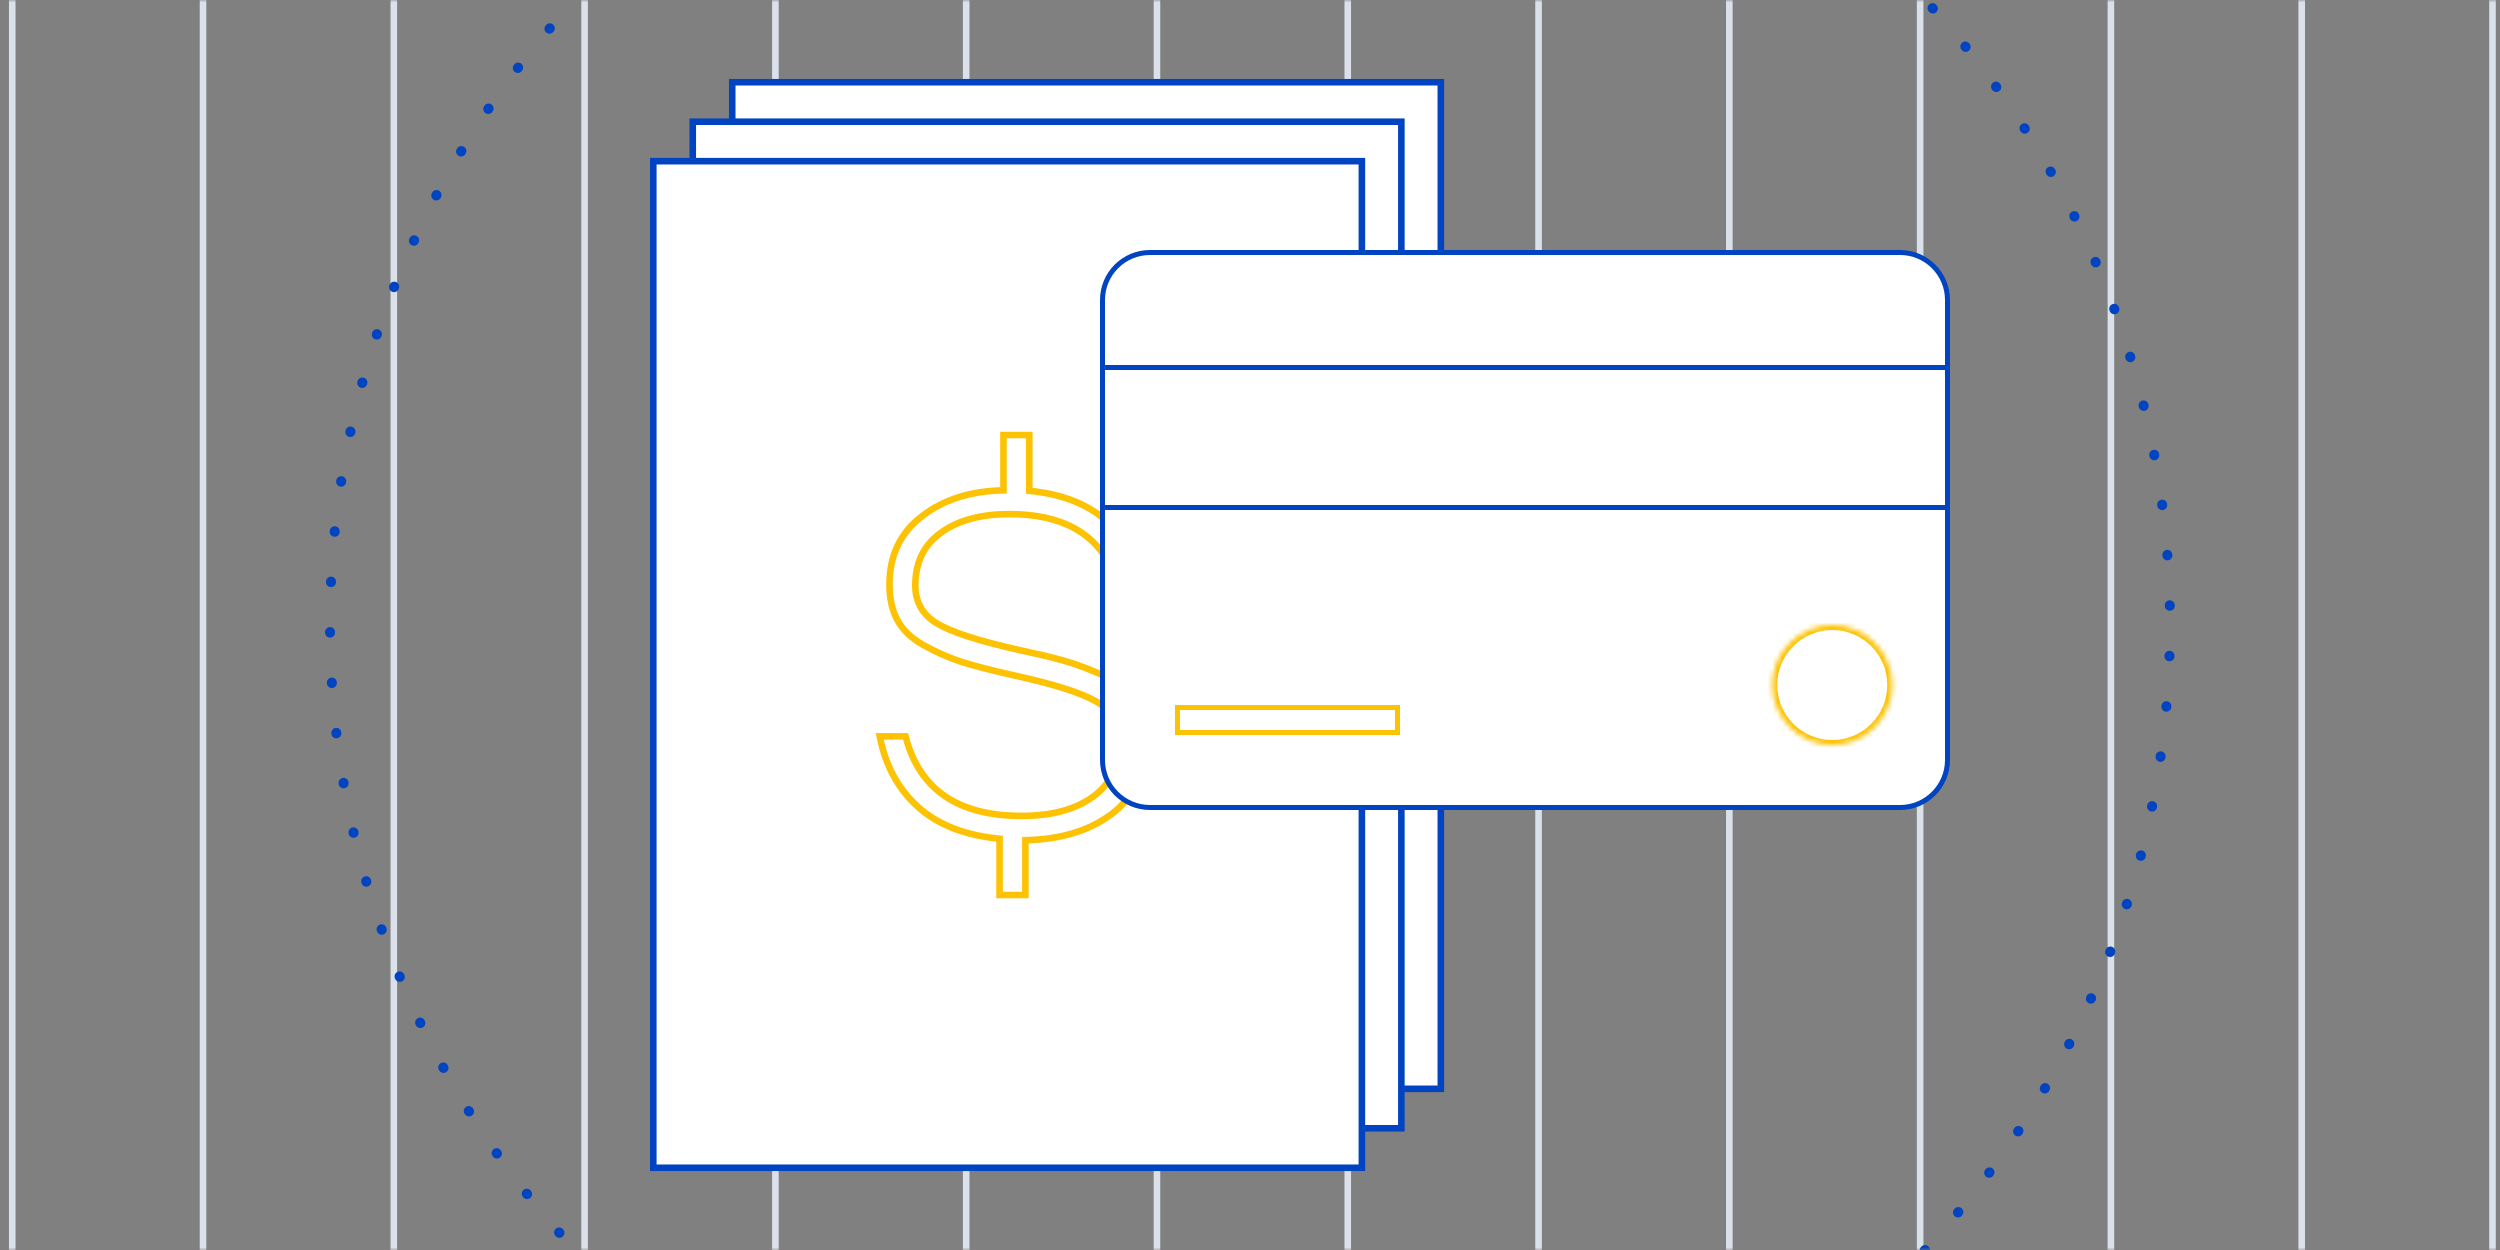 <svg width="500" height="250" viewBox="0 0 500 250" fill="none" xmlns="http://www.w3.org/2000/svg">
<rect x="0" y="0" width="500" height="250" fill="#808080" stroke="none"/>
<g clip-path="url(#clip0_301_2)">
<mask id="mask0_301_2" style="mask-type:luminance" maskUnits="userSpaceOnUse" x="0" y="0" width="500" height="250">
<path d="M500 0H0V250H500V0Z" fill="white"/>
</mask>
<g mask="url(#mask0_301_2)">
<path d="M231.394 -1V250.316" stroke="#DAE1EB" stroke-width="1.316"/>
<path d="M193.236 -1V250.316" stroke="#DAE1EB" stroke-width="1.316"/>
<path d="M498.5 -1V250.316" stroke="#DAE1EB" stroke-width="1.316"/>
<path d="M155.078 -1V250.316" stroke="#DAE1EB" stroke-width="1.316"/>
<path d="M460.341 -1V250.316" stroke="#DAE1EB" stroke-width="1.316"/>
<path d="M116.92 -1V250.316" stroke="#DAE1EB" stroke-width="1.316"/>
<path d="M422.183 -1V250.316" stroke="#DAE1EB" stroke-width="1.316"/>
<path d="M78.763 -1V250.316" stroke="#DAE1EB" stroke-width="1.316"/>
<path d="M384.025 -1V250.316" stroke="#DAE1EB" stroke-width="1.316"/>
<path d="M40.605 -1V250.316" stroke="#DAE1EB" stroke-width="1.316"/>
<path d="M345.867 -1V250.316" stroke="#DAE1EB" stroke-width="1.316"/>
<path d="M2.447 -1L2.447 250.316" stroke="#DAE1EB" stroke-width="1.316"/>
<path d="M307.711 -1V250.316" stroke="#DAE1EB" stroke-width="1.316"/>
<path d="M269.552 -1V250.316" stroke="#DAE1EB" stroke-width="1.316"/>
<path d="M250 309C351.62 309 434 226.62 434 125C434 23.38 351.62 -59 250 -59C148.38 -59 66 23.38 66 125C66 226.62 148.38 309 250 309Z" stroke="#0044C1" stroke-width="2" stroke-linecap="round" stroke-dasharray="0.1 10"/>
<path d="M146.447 16.447V217.763H288.165V16.447H146.447Z" fill="white" stroke="#0044C1" stroke-width="1.316"/>
<path d="M138.552 24.342V225.658H280.27V24.342H138.552Z" fill="white" stroke="#0044C1" stroke-width="1.316"/>
<path d="M130.658 32.237V233.553H272.376V32.237H130.658Z" fill="white" stroke="#0044C1" stroke-width="1.316"/>
<path d="M228.947 148.527C228.947 154.738 226.706 159.526 222.225 162.89C217.743 166.19 212.028 167.904 205.078 168.034V179H199.914V167.743C193.029 167.096 187.573 164.961 183.547 161.338C179.585 157.714 177.051 153.024 175.947 147.266H181.111C183.839 157.876 191.568 163.181 204.298 163.181C210.274 163.181 215.015 161.92 218.523 159.397C222.03 156.873 223.784 153.347 223.784 148.819C223.784 144.807 222.257 141.961 219.205 140.278C216.152 138.532 210.631 136.785 202.642 135.038C198.29 134.068 194.783 133.162 192.12 132.321C189.457 131.415 186.924 130.283 184.521 128.924C182.183 127.565 180.494 125.916 179.455 123.975C178.415 122.034 177.896 119.672 177.896 116.89C177.896 111.132 180.039 106.603 184.326 103.304C188.613 99.939 194.069 98.193 200.694 98.063V87H205.857V98.16C211.833 98.743 216.672 100.489 220.374 103.401C224.076 106.312 226.577 110.032 227.876 114.561H222.712C219.464 106.733 212.515 102.819 201.863 102.819C196.212 102.819 191.665 104.048 188.223 106.506C184.781 108.965 183.059 112.491 183.059 117.084C183.059 120.384 184.488 122.907 187.346 124.654C190.204 126.401 195.692 128.18 203.811 129.992C207.448 130.768 210.306 131.447 212.385 132.03C214.528 132.612 216.801 133.421 219.205 134.456C221.608 135.426 223.394 136.494 224.563 137.658C225.797 138.823 226.836 140.343 227.681 142.219C228.525 144.031 228.947 146.134 228.947 148.527Z" fill="white" stroke="#FDC201" stroke-width="1.316"/>
<path d="M380 50.5H230C224.753 50.5 220.5 54.753 220.5 60V152C220.5 157.247 224.753 161.5 230 161.5H380C385.247 161.5 389.5 157.247 389.5 152V60C389.5 54.753 385.247 50.5 380 50.5Z" fill="white" stroke="#0044C1"/>
<path d="M220.5 101.5V73.5H389.5V101.5H220.5Z" fill="white" stroke="#0044C1"/>
<path d="M235.5 141.5V146.5H279.5V141.5H235.5Z" fill="white" stroke="#FDC201"/>
<mask id="mask1_301_2" style="mask-type:alpha" maskUnits="userSpaceOnUse" x="354" y="125" width="25" height="24">
<path d="M378.455 137C378.455 143.627 373.082 149 366.455 149C359.828 149 354.455 143.627 354.455 137C354.455 130.373 359.828 125 366.455 125C373.082 125 378.455 130.373 378.455 137Z" fill="white"/>
</mask>
<g mask="url(#mask1_301_2)">
<path d="M378.455 137C378.455 143.627 373.082 149 366.455 149C359.828 149 354.455 143.627 354.455 137C354.455 130.373 359.828 125 366.455 125C373.082 125 378.455 130.373 378.455 137Z" fill="white"/>
<path d="M377.455 137C377.455 143.075 372.53 148 366.455 148V150C373.635 150 379.455 144.18 379.455 137H377.455ZM366.455 148C360.38 148 355.455 143.075 355.455 137H353.455C353.455 144.18 359.275 150 366.455 150V148ZM355.455 137C355.455 130.925 360.38 126 366.455 126V124C359.275 124 353.455 129.82 353.455 137H355.455ZM366.455 126C372.53 126 377.455 130.925 377.455 137H379.455C379.455 129.82 373.635 124 366.455 124V126Z" fill="#FDC201"/>
</g>
</g>
</g>
<defs>
<clipPath id="clip0_301_2">
<rect width="500" height="250" fill="white"/>
</clipPath>
</defs>
</svg>
